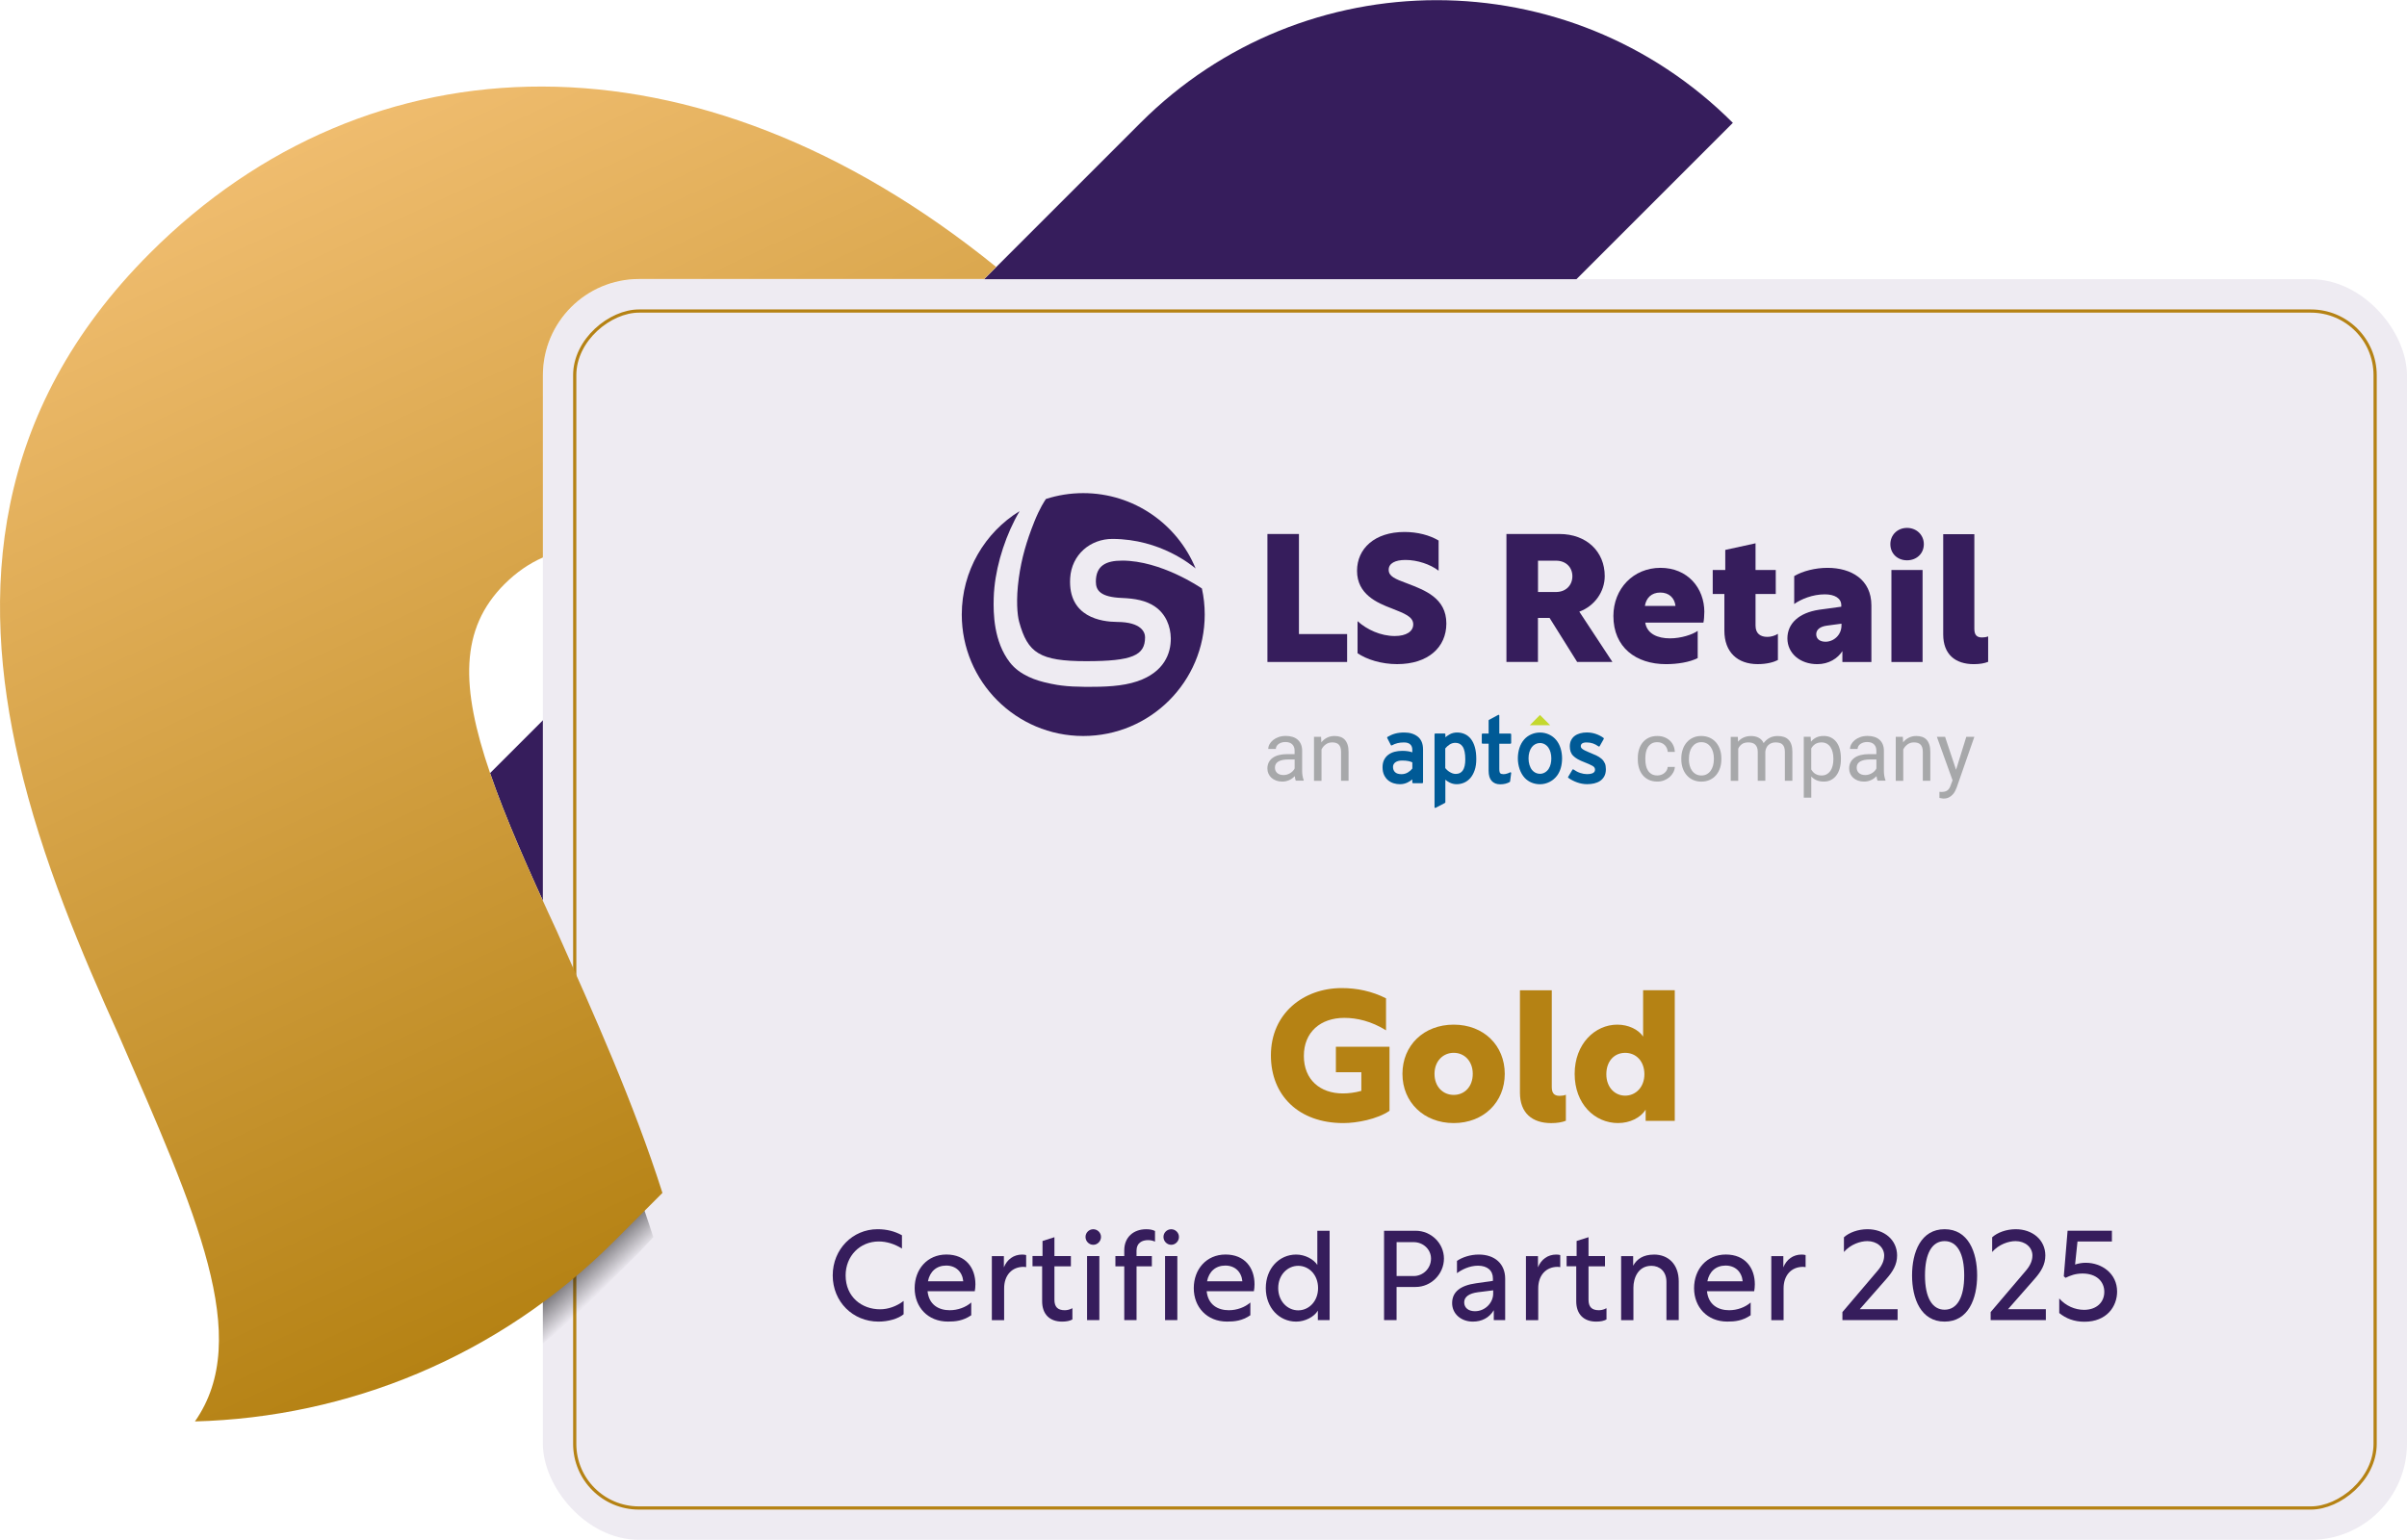 <svg xmlns="http://www.w3.org/2000/svg" xmlns:xlink="http://www.w3.org/1999/xlink" viewBox="0 0 750 480"><defs><style>      .cls-1 {        fill: #005a96;      }      .cls-2 {        fill: #c4d82e;      }      .cls-3 {        fill: url(#linear-gradient-2);      }      .cls-4 {        fill: #a7a8aa;      }      .cls-5 {        fill: #361d5c;      }      .cls-6 {        isolation: isolate;      }      .cls-7 {        fill: url(#linear-gradient);        mix-blend-mode: multiply;      }      .cls-8 {        fill: #eeebf2;      }      .cls-9 {        fill: #b58214;      }      .cls-10 {        fill: none;        stroke: #b58214;        stroke-miterlimit: 10;      }    </style><linearGradient id="linear-gradient" x1="189.65" y1="400.31" x2="177.2" y2="386.96" gradientUnits="userSpaceOnUse"><stop offset="0" stop-color="#19181a" stop-opacity="0"></stop><stop offset="1" stop-color="#19181a"></stop></linearGradient><linearGradient id="linear-gradient-2" x1="238.91" y1="377.53" x2="85.44" y2="48.42" gradientUnits="userSpaceOnUse"><stop offset="0" stop-color="#b58214"></stop><stop offset="1" stop-color="#efbc6e"></stop></linearGradient></defs><g class="cls-6"><g id="Layer_1" data-name="Layer 1"><path class="cls-5" d="M539.94,38.29L206.41,371.82c-8.99-28.21-21.39-55.73-32.93-81.64-8.86-19.15-16.02-35.34-20.78-49.21L355.36,38.29C380.85,12.8,414.25.06,447.65.05c33.4,0,66.8,12.75,92.29,38.24Z"></path><rect class="cls-8" x="169.15" y="87.02" width="580.85" height="392.93" rx="30" ry="30"></rect><rect class="cls-10" x="273.04" y="2.99" width="373.07" height="560.99" rx="20" ry="20" transform="translate(743.06 -176.09) rotate(90)"></rect><path class="cls-7" d="M169.15,394.46v24.28c.69-.55,1.38-1.11,2.06-1.67.86-.71,1.72-1.43,2.57-2.17.48-.41.96-.84,1.44-1.26.62-.54,1.23-1.08,1.84-1.63.44-.4.88-.79,1.31-1.19.69-.63,1.37-1.26,2.05-1.9.36-.34.72-.67,1.07-1.01,1.03-.99,2.06-1.99,3.08-3.01l15.06-15.06,3.93-4.23c-1.82-5.72-3.79-11.41-5.86-17.06l-28.55,25.92Z"></path><path class="cls-3" d="M171.37,285.61c-.19-.42-.39-.82-.57-1.23-.61-1.33-1.2-2.64-1.79-3.93-.09-.21-.19-.42-.28-.63-.54-1.16-1.06-2.33-1.58-3.48-.29-.65-.59-1.33-.88-1.98-.02-.02-.03-.05-.04-.08-.45-1.04-.92-2.07-1.36-3.09l-.54-1.22c-.09-.2-.18-.39-.26-.58-.41-.92-.8-1.83-1.19-2.73-.07-.14-.12-.29-.19-.44-.03-.07-.05-.12-.08-.19-.37-.82-.72-1.65-1.07-2.47-.2-.46-.39-.92-.58-1.37-.67-1.56-1.32-3.12-1.94-4.63-.03-.09-.06-.17-.09-.25-.21-.51-.42-1-.62-1.51-.31-.75-.62-1.49-.9-2.23-.21-.51-.41-1.03-.61-1.53-.22-.52-.43-1.05-.62-1.59-.67-1.71-1.31-3.39-1.9-5.05-.18-.5-.37-1.01-.54-1.51-.19-.49-.37-.99-.53-1.5-.17-.49-.36-.98-.52-1.47-4.59-13.4-6.96-24.63-6.43-34.25.53-9.62,3.96-17.63,10.92-24.59,3.68-3.68,7.69-6.44,11.98-8.32v-56.79c0-16.57,13.43-30,30-30h107.48l3.76-3.76C216.62,7.17,114.89,10.73,46.71,78.91-2.9,128.52-6.18,185.01,5.87,237.07c7.15,30.92,19.72,60.28,31.18,85.71,24.06,55.4,41.91,94.22,23.69,120.26,47.4-1.25,94.43-19.98,130.61-56.16l15.06-15.06c-8.99-28.21-21.39-55.73-32.93-81.64-.71-1.54-1.41-3.06-2.1-4.56Z"></path><g><g><g><path class="cls-5" d="M394.92,166.44h9.82v31.19h15.01v8.7h-24.83v-39.89Z"></path><path class="cls-5" d="M448.26,168.51v9.37c-2.62-2.01-6.64-3.35-10.32-3.35-3.24,0-5.24,1.06-5.24,3.07s1.95,2.85,5.75,4.24c5.52,2.12,12.22,4.57,12.22,12.5,0,7.42-5.69,12.66-15.34,12.66-4.91,0-9.48-1.45-12.33-3.4v-9.99c2.9,2.62,7.2,4.63,11.6,4.63,3.63,0,5.75-1.45,5.75-3.63,0-2.4-2.73-3.4-6.69-4.97-4.57-1.73-10.82-4.41-10.82-11.72,0-6.92,5.47-12.11,14.78-12.11,4.07,0,7.87,1,10.66,2.68Z"></path><path class="cls-5" d="M469.4,166.44h16.51c8.48,0,14.11,5.52,14.11,13.11,0,4.85-3.12,9.32-7.92,11.1l10.32,15.68h-10.99l-8.59-13.72h-3.63v13.72h-9.82v-39.89ZM484.86,184.52c3.07,0,5.08-2.12,5.08-4.91s-2.01-4.85-5.08-4.85h-5.63v9.76h5.63Z"></path><path class="cls-5" d="M531.05,190.77c0,1.06-.11,2.57-.28,3.29h-18.13c.56,3.57,3.96,4.91,7.7,4.91,3.46,0,7.03-1.17,8.65-2.34v8.48c-2.45,1.28-6.3,1.9-9.87,1.9-9.37,0-16.4-5.24-16.4-15.01,0-8.48,6.19-15.01,14.67-15.01s13.67,6.3,13.67,13.78ZM512.53,188.87h9.54c-.28-2.45-1.95-4.18-4.74-4.18s-4.41,1.73-4.8,4.18Z"></path><path class="cls-5" d="M553.98,205.72c-1.28.67-3.46,1.28-6.3,1.28-6.3,0-10.38-3.74-10.38-10.43v-11.44h-3.63v-7.48h3.91v-6.25l9.43-2.06v8.31h6.3v7.48h-6.3v9.87c0,2.51,1.56,3.51,3.68,3.51,1.06,0,2.34-.33,3.29-.95v8.15Z"></path><path class="cls-5" d="M569.44,176.99c7.31,0,13.67,3.57,13.67,11.72v17.63h-9.04v-3.4c-1.45,2.29-4.24,4.07-7.81,4.07-5.41,0-9.32-3.4-9.32-8.03s3.57-7.98,9.87-8.93l6.92-.95v-.45c0-2.18-2.06-3.4-5.13-3.4-3.85,0-7.42,1.51-9.54,3.01v-8.7c2.62-1.56,6.53-2.57,10.38-2.57ZM573.79,194.95v-.56l-4.52.61c-2.12.28-3.35,1.23-3.35,2.68s1.12,2.34,2.9,2.34c2.51,0,4.97-2.06,4.97-5.08Z"></path><path class="cls-5" d="M599.45,169.62c0,2.9-2.23,5.02-5.24,5.02s-5.19-2.12-5.19-5.02,2.23-5.08,5.19-5.08,5.24,2.18,5.24,5.08ZM589.35,177.65h9.71v28.68h-9.71v-28.68Z"></path><path class="cls-5" d="M605.48,166.5h9.71v29.46c0,1.79.61,2.73,2.4,2.73.67,0,1.34-.11,1.9-.33v7.92c-1.06.45-2.62.73-4.46.73-5.8,0-9.54-3.07-9.54-9.26v-31.24Z"></path></g><g><path class="cls-5" d="M349.58,174.74c-4.91,0-8.12,1.54-8.12,6.56,0,2.76,1.46,4.81,8.15,5.08,4.05.17,7.47.77,10.26,2.68,3.44,2.35,4.88,6.22,4.94,9.84.07,4.69-2.03,10.6-10.43,13.45-4.75,1.61-10.25,1.74-15.94,1.74-.69,0-1.39-.06-2.08-.06-5.7-.03-9.6-1.08-9.6-1.08-3.85-.78-9-2.49-12.08-6.46-5.05-6.51-5.19-15.33-5.05-20.05.03-1.09.1-2.2.22-3.36.79-7.86,3.71-16.75,7.86-23.78-10.82,6.66-18.03,18.61-18.03,32.25,0,20.9,16.94,37.85,37.85,37.85s37.85-16.94,37.85-37.85c0-2.79-.3-5.51-.88-8.13-.43-.28-12.65-8.69-24.91-8.69Z"></path><path class="cls-5" d="M322.22,162.78c-2.33,5.83-3.91,11.19-4.77,17.41-.93,6.79-.46,11.55.11,13.63,2.67,9.74,6.44,12.26,20.88,12.26s18.35-1.81,18.35-7.45c0-1.53-1.11-4.74-8.69-4.78-4.81-.03-15.35-1.41-14.65-13.63.43-7.39,6.34-12.28,13.22-12.25,15.03.06,24.75,8.33,25.87,9.21-5.66-13.78-19.21-23.48-35.02-23.48-4.05,0-7.95.64-11.61,1.82-.36.51-1.91,2.78-3.7,7.26Z"></path></g></g><g><g><path class="cls-4" d="M516.42,241.7c.41,0,.81-.07,1.19-.2s.72-.32,1.01-.56c.29-.24.53-.52.71-.84.18-.32.29-.68.32-1.06h2.22c-.03.61-.2,1.19-.5,1.74-.3.55-.69,1.04-1.18,1.46s-1.06.75-1.7,1c-.65.25-1.33.37-2.06.37-1.03,0-1.93-.18-2.69-.55-.76-.37-1.4-.86-1.91-1.49s-.88-1.35-1.13-2.18c-.25-.83-.37-1.7-.37-2.62v-.53c0-.92.12-1.79.37-2.62.25-.83.63-1.55,1.13-2.18.51-.63,1.14-1.12,1.9-1.49.76-.37,1.66-.55,2.69-.55.8,0,1.53.13,2.18.38.65.25,1.22.6,1.7,1.04s.85.97,1.12,1.58c.27.61.42,1.26.46,1.96h-2.22c-.03-.42-.13-.82-.3-1.18-.16-.37-.39-.69-.66-.96s-.61-.49-.99-.65-.81-.24-1.29-.24c-.73,0-1.33.14-1.8.43-.48.29-.86.66-1.15,1.13s-.5,1-.61,1.58c-.12.59-.18,1.18-.18,1.77v.53c0,.61.06,1.21.18,1.79.12.59.32,1.11.61,1.58s.67.84,1.15,1.13c.48.29,1.09.43,1.82.43Z"></path><path class="cls-4" d="M523.88,236.38c0-1,.15-1.92.44-2.77s.71-1.59,1.24-2.21c.54-.63,1.19-1.11,1.96-1.47s1.63-.53,2.58-.53,1.84.18,2.62.53c.77.35,1.43.84,1.97,1.47s.95,1.36,1.24,2.21.43,1.77.43,2.77v.28c0,1-.14,1.92-.43,2.77-.29.85-.7,1.58-1.24,2.2-.54.62-1.19,1.11-1.96,1.46-.77.35-1.63.53-2.6.53s-1.83-.18-2.6-.53-1.42-.84-1.96-1.46-.96-1.36-1.25-2.2-.44-1.77-.44-2.77v-.28ZM526.24,236.66c0,.68.08,1.33.24,1.94.16.61.4,1.14.73,1.6s.73.83,1.22,1.1c.49.27,1.05.41,1.7.41s1.21-.13,1.7-.41c.49-.27.9-.64,1.22-1.1s.56-.99.73-1.6c.16-.61.25-1.25.25-1.94v-.28c0-.68-.08-1.32-.25-1.93-.16-.61-.41-1.15-.73-1.61-.33-.46-.73-.83-1.22-1.1s-1.06-.41-1.71-.41-1.2.14-1.68.41-.88.64-1.21,1.1-.57,1-.73,1.61c-.16.61-.24,1.26-.24,1.93v.28Z"></path><path class="cls-4" d="M541.5,229.66l.06,1.52c.47-.56,1.04-.99,1.72-1.3.67-.31,1.45-.47,2.35-.47s1.67.18,2.35.53c.68.35,1.2.91,1.56,1.68.46-.66,1.05-1.19,1.78-1.6s1.59-.61,2.59-.61c.73,0,1.38.09,1.95.28.57.19,1.04.49,1.44.89s.69.92.89,1.55c.2.63.3,1.37.3,2.23v9h-2.34v-9.02c0-.57-.07-1.05-.21-1.43s-.34-.68-.59-.91c-.25-.23-.56-.39-.92-.47s-.76-.13-1.2-.13c-.48,0-.91.08-1.28.23s-.69.36-.96.61-.48.56-.63.91-.26.72-.3,1.12v9.09h-2.36v-9c0-.53-.07-.99-.21-1.36s-.34-.68-.59-.92-.56-.41-.92-.52-.76-.16-1.21-.16c-.84,0-1.51.18-2.01.54-.51.36-.89.84-1.14,1.42v10.01h-2.34v-13.7h2.22Z"></path><path class="cls-4" d="M573.61,236.66c0,1-.12,1.93-.35,2.78-.24.85-.58,1.58-1.03,2.2-.45.62-1.01,1.1-1.67,1.45-.66.35-1.41.52-2.25.52s-1.61-.13-2.26-.41c-.65-.27-1.2-.66-1.67-1.18v6.6h-2.34v-18.97h2.14l.11,1.52c.46-.57,1.03-1.01,1.68-1.32s1.42-.46,2.29-.46,1.62.17,2.29.51c.66.34,1.22.81,1.68,1.42.46.61.8,1.35,1.03,2.2.23.86.35,1.81.35,2.86v.27ZM571.26,236.4c0-.68-.07-1.33-.22-1.93-.14-.6-.37-1.13-.67-1.59-.3-.46-.69-.82-1.15-1.08s-1.02-.4-1.66-.4c-.4,0-.76.05-1.08.14s-.62.22-.88.39-.49.37-.7.6c-.2.23-.38.48-.53.75v6.55c.15.27.33.52.53.75s.43.43.7.6.56.29.89.39.7.14,1.1.14c.63,0,1.18-.13,1.64-.41.46-.27.84-.63,1.15-1.09.3-.46.53-.99.67-1.6.14-.61.22-1.26.22-1.94v-.27Z"></path><path class="cls-4" d="M585.04,243.36c-.08-.17-.15-.38-.2-.64s-.09-.53-.13-.8c-.22.23-.47.45-.74.65-.27.21-.57.39-.9.54-.33.16-.68.28-1.06.37s-.78.13-1.2.13c-.7,0-1.34-.11-1.91-.32s-1.06-.5-1.46-.86-.71-.79-.93-1.29c-.22-.49-.33-1.02-.33-1.59,0-.73.14-1.38.43-1.94.29-.56.7-1.03,1.23-1.41s1.18-.67,1.94-.86,1.61-.29,2.55-.29h2.33v-1.08c0-.82-.24-1.47-.73-1.96-.49-.49-1.21-.73-2.17-.73-.44,0-.84.06-1.2.18-.36.12-.67.28-.93.47s-.46.43-.6.69-.22.54-.22.82h-2.36c0-.49.13-.98.39-1.46.26-.48.62-.91,1.1-1.3s1.04-.7,1.72-.94c.67-.24,1.42-.36,2.25-.36.74,0,1.43.09,2.06.28.63.19,1.17.48,1.61.86.45.38.8.86,1.05,1.44.25.57.38,1.25.38,2.01v6.37c0,.46.04.95.12,1.46.08.51.2.95.36,1.32v.2h-2.46ZM581.15,241.58c.42,0,.82-.06,1.19-.18s.71-.27,1.01-.46.57-.41.79-.65.4-.5.53-.76v-2.81h-1.95c-1.34,0-2.38.21-3.1.63s-1.09,1.05-1.09,1.89c0,.33.05.64.16.92.11.29.28.53.5.74s.5.37.82.49.7.18,1.13.18Z"></path><path class="cls-4" d="M592.91,229.66l.08,1.72c.49-.62,1.08-1.1,1.77-1.45.69-.35,1.47-.53,2.33-.53.67,0,1.27.09,1.81.27s1,.47,1.38.87.67.92.88,1.55c.21.63.31,1.39.31,2.29v8.98h-2.34v-9c0-.53-.06-.99-.18-1.36-.12-.38-.29-.68-.53-.92s-.52-.41-.86-.52-.74-.16-1.18-.16c-.76,0-1.43.2-2,.61s-1.02.94-1.34,1.6v9.76h-2.34v-13.7h2.22Z"></path><g><path class="cls-4" d="M403.77,243.36c-.08-.17-.15-.38-.2-.64s-.09-.53-.13-.8c-.22.23-.47.45-.74.65s-.57.39-.9.54-.68.28-1.06.37c-.38.09-.78.13-1.2.13-.7,0-1.34-.11-1.91-.32s-1.06-.5-1.46-.86-.71-.79-.93-1.29-.33-1.02-.33-1.59c0-.73.14-1.38.43-1.94s.7-1.03,1.23-1.41c.54-.38,1.18-.67,1.94-.86s1.61-.29,2.55-.29h2.33v-1.08c0-.82-.24-1.47-.73-1.96-.49-.49-1.21-.73-2.17-.73-.44,0-.84.06-1.2.18s-.67.28-.93.47-.46.43-.6.69-.22.54-.22.82h-2.36c0-.49.13-.98.39-1.46.26-.48.62-.91,1.1-1.3.47-.38,1.04-.7,1.72-.94.67-.24,1.42-.36,2.25-.36.74,0,1.43.09,2.06.28s1.17.48,1.61.86c.45.38.8.86,1.05,1.44.25.57.38,1.25.38,2.01v6.37c0,.46.04.95.12,1.46.08.51.2.95.36,1.32v.2h-2.46ZM399.88,241.58c.42,0,.82-.06,1.19-.18s.71-.27,1.01-.46.57-.41.79-.65.4-.5.53-.76v-2.81h-1.95c-1.34,0-2.38.21-3.1.63s-1.09,1.05-1.09,1.89c0,.33.05.64.16.92s.28.53.5.74.5.37.82.49.7.18,1.13.18Z"></path><path class="cls-4" d="M411.64,229.66l.08,1.72c.49-.62,1.08-1.1,1.77-1.45.69-.35,1.47-.53,2.33-.53.67,0,1.27.09,1.81.27s1,.47,1.38.87.67.92.88,1.55c.21.63.31,1.39.31,2.29v8.98h-2.34v-9c0-.53-.06-.99-.18-1.36-.12-.38-.29-.68-.53-.92s-.52-.41-.86-.52-.74-.16-1.18-.16c-.76,0-1.43.2-2,.61-.57.41-1.02.94-1.34,1.6v9.76h-2.34v-13.7h2.22Z"></path></g><path class="cls-4" d="M609.49,239.93l3.19-10.27h2.51l-5.51,15.82c-.13.34-.29.7-.49,1.1-.2.4-.47.77-.79,1.11s-.72.63-1.17.86-.99.35-1.61.35c-.09,0-.2,0-.33-.03s-.25-.04-.38-.06-.24-.04-.35-.06-.19-.04-.25-.06v-1.9s.08.01.14.02.12,0,.18.01.12,0,.18.01.1,0,.13,0c.4,0,.75-.04,1.05-.11s.57-.2.81-.37.44-.4.61-.69.33-.64.47-1.06l.52-1.39-4.89-13.55h2.56l3.42,10.27Z"></path></g><g><g><path class="cls-1" d="M440.06,239.55c-.32.43-.77.83-1.35,1.19-.59.37-1.27.56-2.02.56-.9,0-1.57-.21-2-.62-.43-.42-.64-.95-.64-1.63,0-.61.24-1.08.73-1.44.51-.37,1.22-.56,2.11-.56.78,0,1.43.06,1.96.17.46.1.87.23,1.22.4v1.92ZM441.77,229.61c-1.07-.86-2.48-1.3-4.2-1.3-1.08,0-2.05.12-2.88.35-.83.23-1.62.58-2.36,1.03-.11.06-.14.2-.09.31l1.14,2.23c.03.06.08.1.14.12.02,0,.05,0,.07,0,.04,0,.08,0,.11-.03.56-.31,1.15-.55,1.75-.69.6-.15,1.28-.22,2.03-.22.85,0,1.5.2,1.93.6.44.4.65.96.65,1.71v.77c-.83-.3-1.87-.46-3.09-.46-.87,0-1.68.1-2.42.29-.75.2-1.4.51-1.96.93-.56.42-1,.96-1.32,1.6-.32.64-.48,1.41-.48,2.28,0,.95.17,1.77.49,2.45.33.68.76,1.23,1.27,1.65.52.42,1.1.73,1.75.92.63.19,1.27.28,1.9.28.85,0,1.65-.18,2.38-.54.55-.27,1.04-.59,1.48-.96v.95c0,.13.11.24.24.24h2.87c.13,0,.24-.11.24-.24v-10.3c0-1.76-.55-3.1-1.64-3.98"></path><path class="cls-1" d="M455.8,240.14c-.51.73-1.23,1.08-2.21,1.08-.35,0-.68-.06-1-.17-.32-.12-.63-.27-.92-.45-.29-.18-.55-.38-.79-.6-.21-.2-.4-.4-.55-.59v-6.13c.35-.45.8-.85,1.34-1.21.54-.36,1.15-.54,1.8-.54,1,0,1.75.38,2.28,1.18.55.81.82,2.15.82,3.99,0,1.54-.26,2.69-.78,3.44M458.29,230.29c-.54-.68-1.19-1.18-1.92-1.5-.73-.32-1.52-.48-2.34-.48s-1.58.18-2.24.53c-.49.27-.97.59-1.42.95v-.93c0-.13-.11-.24-.24-.24h-2.9c-.13,0-.24.11-.24.24v22.73c0,.08.04.16.11.2.04.02.08.03.12.03.04,0,.07,0,.11-.03l2.9-1.52c.08-.04.13-.12.13-.21v-7.04c.36.32.79.61,1.28.86.69.36,1.45.55,2.24.55s1.59-.16,2.32-.48c.74-.32,1.4-.81,1.96-1.46.56-.65,1.01-1.47,1.34-2.44.33-.96.5-2.12.5-3.44,0-1.44-.15-2.7-.45-3.74-.3-1.05-.73-1.92-1.27-2.59"></path><path class="cls-1" d="M470.63,228.63h-3.46v-5.6c0-.08-.04-.16-.11-.2-.04-.02-.08-.03-.12-.03-.04,0-.08,0-.11.03l-2.87,1.55c-.08.04-.12.12-.12.21v4.05h-1.9c-.13,0-.23.11-.23.24v2.69c0,.13.11.24.23.24h1.9v8.43c0,1.41.32,2.48.96,3.17.64.7,1.53,1.05,2.63,1.05.6,0,1.16-.06,1.66-.19.5-.13.95-.31,1.32-.53.06-.04.11-.1.12-.17l.34-2.6c.01-.09-.03-.18-.1-.23-.04-.03-.09-.04-.13-.04-.04,0-.08,0-.12.03-.25.14-.57.28-.95.39-.37.12-.74.18-1.1.18-.48,0-.82-.1-1.01-.3-.13-.14-.29-.47-.29-1.27v-7.92h3.46c.13,0,.24-.11.24-.24v-2.69c0-.13-.11-.24-.24-.24"></path><path class="cls-1" d="M500.02,237.88c-.22-.53-.56-1-1.02-1.39-.44-.38-.99-.73-1.63-1.04-.63-.3-1.37-.61-2.2-.94-.56-.23-1.02-.43-1.36-.61-.33-.17-.6-.34-.8-.5-.18-.15-.3-.29-.36-.42-.06-.13-.09-.27-.09-.43,0-.33.13-.59.39-.8.28-.22.76-.34,1.42-.34s1.34.1,1.94.3c.6.2,1.2.52,1.78.94.05.04.12.05.19.04.07-.01.12-.06.16-.11l1.28-2.26c.06-.1.03-.24-.06-.31-.68-.51-1.48-.92-2.38-1.24-.9-.31-1.85-.47-2.82-.47-.76,0-1.47.09-2.11.27-.65.18-1.22.45-1.7.81-.48.36-.86.83-1.12,1.37-.26.54-.39,1.18-.39,1.88,0,.62.08,1.17.24,1.64.16.48.43.92.81,1.3.36.38.84.73,1.42,1.06.57.32,1.26.64,2.06.94,1.07.41,1.91.79,2.52,1.13.54.3.8.68.8,1.17,0,.35,0,1.42-2.49,1.42-.67,0-1.38-.12-2.1-.36-.72-.24-1.44-.61-2.11-1.09-.05-.04-.12-.05-.18-.04-.06.01-.12.05-.15.11l-1.34,2.23c-.06.11-.04.24.06.31.77.56,1.69,1.04,2.72,1.41,1.03.37,2.09.56,3.14.56.75,0,1.48-.08,2.17-.23.7-.16,1.32-.42,1.86-.78.54-.36.98-.85,1.31-1.44.33-.6.5-1.34.5-2.22,0-.73-.11-1.37-.33-1.9"></path><path class="cls-1" d="M482.59,239.59c-.65,1.01-1.68,1.6-2.75,1.6-.93,0-1.82-.4-2.46-1.18-.71-.88-1.1-2.22-1.1-3.62s.35-2.64,1.02-3.52c.64-.83,1.58-1.28,2.53-1.28,1.01,0,1.98.5,2.63,1.42.61.86.92,2.1.92,3.38,0,1.21-.26,2.36-.81,3.2M479.84,228.32c-1.85,0-3.67.76-4.91,2.15-1.31,1.47-1.98,3.62-1.98,5.91s.76,4.6,2.13,6.07c1.23,1.32,2.96,1.99,4.76,1.99,2.07,0,4.06-.99,5.33-2.68,1.06-1.42,1.56-3.35,1.56-5.38,0-2.16-.61-4.24-1.79-5.68-1.25-1.54-3.14-2.38-5.1-2.38"></path></g><polygon class="cls-2" points="479.84 222.85 476.67 226.04 483.02 226.04 479.84 222.85"></polygon></g></g></g><g><path class="cls-9" d="M432.95,346.23c-3.82,2.62-10.21,3.82-14.37,3.82-13.91,0-22.58-8.61-22.58-21.1,0-13.12,10.21-20.98,22.07-20.98,4.73,0,9.41.97,13.8,3.19v9.98c-4.56-2.85-9.07-3.88-13-3.88-7.36,0-12.6,4.39-12.6,11.86s5.13,11.69,12.15,11.69c1.71,0,3.76-.23,5.76-.8v-5.82h-7.93v-7.93h16.71v19.96Z"></path><path class="cls-9" d="M468.87,334.71c0,8.84-6.61,15.34-15.91,15.34s-15.97-6.5-15.97-15.34,6.61-15.34,15.97-15.34,15.91,6.5,15.91,15.34ZM446.98,334.71c0,3.99,2.62,6.56,5.99,6.56s5.93-2.57,5.93-6.56-2.62-6.56-5.93-6.56-5.99,2.57-5.99,6.56Z"></path><path class="cls-9" d="M473.6,308.66h9.92v30.11c0,1.83.63,2.79,2.45,2.79.68,0,1.37-.11,1.94-.34v8.1c-1.08.46-2.68.74-4.56.74-5.93,0-9.75-3.14-9.75-9.47v-31.93Z"></path><path class="cls-9" d="M504.22,350.05c-7.36,0-13.57-5.99-13.57-15.34s6.33-15.34,13.29-15.34c3.42,0,6.56,1.48,8.04,3.71v-14.43h9.86v40.71h-9.07v-3.48c-1.6,2.51-4.9,4.16-8.55,4.16ZM512.38,334.83c0-4.05-2.57-6.67-5.99-6.67s-5.87,2.62-5.87,6.67,2.62,6.67,5.87,6.67,5.99-2.62,5.99-6.67Z"></path></g><g><path class="cls-5" d="M281.56,409.64c-1.66,1.38-4.73,2.29-7.81,2.29-8.01,0-14.28-6.19-14.28-14.4s6.27-14.4,13.96-14.4c2.84,0,5.36.63,7.61,1.89v4.14c-2.25-1.42-4.77-2.21-7.22-2.21-5.92,0-10.33,4.58-10.33,10.57,0,6.75,5.05,10.57,10.73,10.57,2.52,0,5.13-.91,7.34-2.6v4.14Z"></path><path class="cls-5" d="M303.93,400.29c0,.75-.08,1.54-.2,2.17h-14.71c.43,4.22,3.47,5.92,6.9,5.92,2.52,0,5.01-.91,6.71-2.41v3.98c-2.56,1.74-4.89,1.97-7.26,1.97-6.31,0-10.37-4.54-10.37-10.41s3.91-10.49,9.9-10.49,9.03,4.14,9.03,9.27ZM289.14,399.35h11c-.28-2.96-2.33-4.89-5.32-4.89s-5.09,1.85-5.68,4.89Z"></path><path class="cls-5" d="M312.8,395.01c.99-2.45,3.04-3.98,5.72-3.98.47,0,.99.08,1.22.16v3.75c-.16-.04-.55-.08-.79-.08-3.67,0-6.07,2.64-6.07,6.71v9.9h-3.83v-19.96h3.75v3.51Z"></path><path class="cls-5" d="M334.14,411.26c-.75.43-1.81.67-3.19.67-3.91,0-6.23-2.33-6.23-6.35v-10.89h-3v-3.2h3.12v-4.69l3.71-1.18v5.88h5.13v3.2h-5.13v10.41c0,2.25,1.03,3.27,3.23,3.27.43,0,1.42-.08,2.37-.63v3.51Z"></path><path class="cls-5" d="M343.06,385.54c0,1.34-1.1,2.45-2.41,2.45s-2.41-1.1-2.41-2.45,1.1-2.4,2.41-2.4,2.41,1.06,2.41,2.4ZM338.72,391.5h3.83v19.96h-3.83v-19.96Z"></path><path class="cls-5" d="M354.14,391.5h4.77v3.2h-4.77v16.76h-3.83v-16.76h-2.76v-3.2h2.76v-1.81c0-4.02,2.84-6.55,6.82-6.55,1.03,0,1.97.12,2.76.55v3.31c-.67-.32-1.42-.47-2.17-.47-1.85,0-3.59.87-3.59,3.27v1.7Z"></path><path class="cls-5" d="M367.35,385.54c0,1.34-1.1,2.45-2.41,2.45s-2.41-1.1-2.41-2.45,1.1-2.4,2.41-2.4,2.41,1.06,2.41,2.4ZM363.02,391.5h3.83v19.96h-3.83v-19.96Z"></path><path class="cls-5" d="M390.9,400.29c0,.75-.08,1.54-.2,2.17h-14.71c.43,4.22,3.47,5.92,6.9,5.92,2.52,0,5.01-.91,6.71-2.41v3.98c-2.56,1.74-4.89,1.97-7.26,1.97-6.31,0-10.37-4.54-10.37-10.41s3.91-10.49,9.9-10.49,9.03,4.14,9.03,9.27ZM376.11,399.35h11c-.28-2.96-2.33-4.89-5.32-4.89s-5.09,1.85-5.68,4.89Z"></path><path class="cls-5" d="M403.88,411.93c-5.33,0-9.47-4.38-9.47-10.45s4.14-10.45,9.47-10.45c2.76,0,5.44,1.46,6.59,3.23v-10.65h3.83v27.85h-3.67v-2.96c-1.1,1.93-3.98,3.43-6.74,3.43ZM410.7,401.48c0-4.18-2.88-6.94-6.19-6.94s-6.23,2.8-6.23,6.94,2.92,6.94,6.23,6.94,6.19-2.8,6.19-6.94Z"></path><path class="cls-5" d="M435.16,411.46h-3.9v-27.85h9.82c4.85,0,8.84,3.9,8.84,8.68s-3.98,8.84-8.8,8.84h-5.96v10.33ZM440.49,397.73c2.92,0,5.4-2.37,5.4-5.44,0-2.92-2.48-5.13-5.4-5.13h-5.32v10.57h5.32Z"></path><path class="cls-5" d="M460.76,391.03c5.09,0,8.24,2.96,8.24,7.53v12.9h-3.55v-3.08c-1.42,2.37-3.75,3.55-6.51,3.55-3.71,0-6.47-2.45-6.47-5.76,0-3.55,2.64-5.52,7.46-6.19l5.25-.75v-.75c0-2.48-1.74-3.98-4.65-3.98-2.64,0-5.05,1.22-6.55,2.33v-3.83c1.62-1.1,4.1-1.97,6.78-1.97ZM465.26,403.21v-1.03l-4.73.59c-2.76.36-4.3,1.42-4.3,3.16s1.38,2.76,3.35,2.76c3.23,0,5.68-2.68,5.68-5.48Z"></path><path class="cls-5" d="M479.22,395.01c.99-2.45,3.04-3.98,5.72-3.98.47,0,.99.08,1.22.16v3.75c-.16-.04-.55-.08-.79-.08-3.67,0-6.07,2.64-6.07,6.71v9.9h-3.83v-19.96h3.75v3.51Z"></path><path class="cls-5" d="M500.56,411.26c-.75.43-1.81.67-3.19.67-3.91,0-6.23-2.33-6.23-6.35v-10.89h-3v-3.2h3.12v-4.69l3.71-1.18v5.88h5.13v3.2h-5.13v10.41c0,2.25,1.03,3.27,3.23,3.27.43,0,1.42-.08,2.37-.63v3.51Z"></path><path class="cls-5" d="M515.35,391.03c4.54,0,7.73,3.08,7.73,8.36v12.07h-3.83v-11.91c0-3.31-2.13-5.01-4.69-5.01-4.14,0-5.6,3.83-5.6,6.79v10.14h-3.83v-19.96h3.75v3c1.14-2.09,3.16-3.47,6.47-3.47Z"></path><path class="cls-5" d="M546.79,400.29c0,.75-.08,1.54-.2,2.17h-14.71c.43,4.22,3.47,5.92,6.9,5.92,2.52,0,5.01-.91,6.71-2.41v3.98c-2.56,1.74-4.89,1.97-7.26,1.97-6.31,0-10.37-4.54-10.37-10.41s3.91-10.49,9.9-10.49,9.03,4.14,9.03,9.27ZM532,399.35h11c-.28-2.96-2.33-4.89-5.32-4.89s-5.09,1.85-5.68,4.89Z"></path><path class="cls-5" d="M555.67,395.01c.99-2.45,3.04-3.98,5.72-3.98.47,0,.99.08,1.22.16v3.75c-.16-.04-.55-.08-.79-.08-3.67,0-6.07,2.64-6.07,6.71v9.9h-3.83v-19.96h3.75v3.51Z"></path><path class="cls-5" d="M587.1,391.38c0-2.72-2.37-4.54-5.25-4.54-2.17,0-5.21.99-7.3,3.39v-4.58c1.58-1.46,4.38-2.52,7.34-2.52,5.21,0,9.23,3.31,9.23,8.2,0,2.8-1.3,4.97-3.35,7.3l-8.28,9.43h11.79v3.39h-17.2v-2.49l11.04-12.98c1.42-1.66,1.97-3.23,1.97-4.62Z"></path><path class="cls-5" d="M595.78,397.53c0-7.26,2.76-14.4,10.14-14.4s10.14,7.14,10.14,14.4-2.76,14.4-10.14,14.4-10.14-7.14-10.14-14.4ZM605.92,408.22c3.9,0,6.11-3.83,6.11-10.69s-2.21-10.69-6.11-10.69-6.11,3.83-6.11,10.69,2.21,10.69,6.11,10.69Z"></path><path class="cls-5" d="M633.29,391.38c0-2.72-2.37-4.54-5.25-4.54-2.17,0-5.21.99-7.3,3.39v-4.58c1.58-1.46,4.38-2.52,7.34-2.52,5.21,0,9.23,3.31,9.23,8.2,0,2.8-1.3,4.97-3.35,7.3l-8.28,9.43h11.79v3.39h-17.2v-2.49l11.04-12.98c1.42-1.66,1.97-3.23,1.97-4.62Z"></path><path class="cls-5" d="M658.06,386.96h-10.73l-.75,7.18c1.06-.36,2.21-.55,3.31-.55,4.97,0,9.78,3.31,9.78,8.99,0,4.58-3.19,9.39-10.18,9.39-3.2,0-5.8-1.03-7.85-2.72v-4.54c2.05,2.33,4.93,3.55,7.73,3.55,3.87,0,6.31-2.33,6.31-5.6s-2.48-5.72-6.78-5.72c-2.21,0-3.83.63-5.29,1.34l-.55-.47,1.18-14.2h13.81v3.35Z"></path></g></g></g></svg>